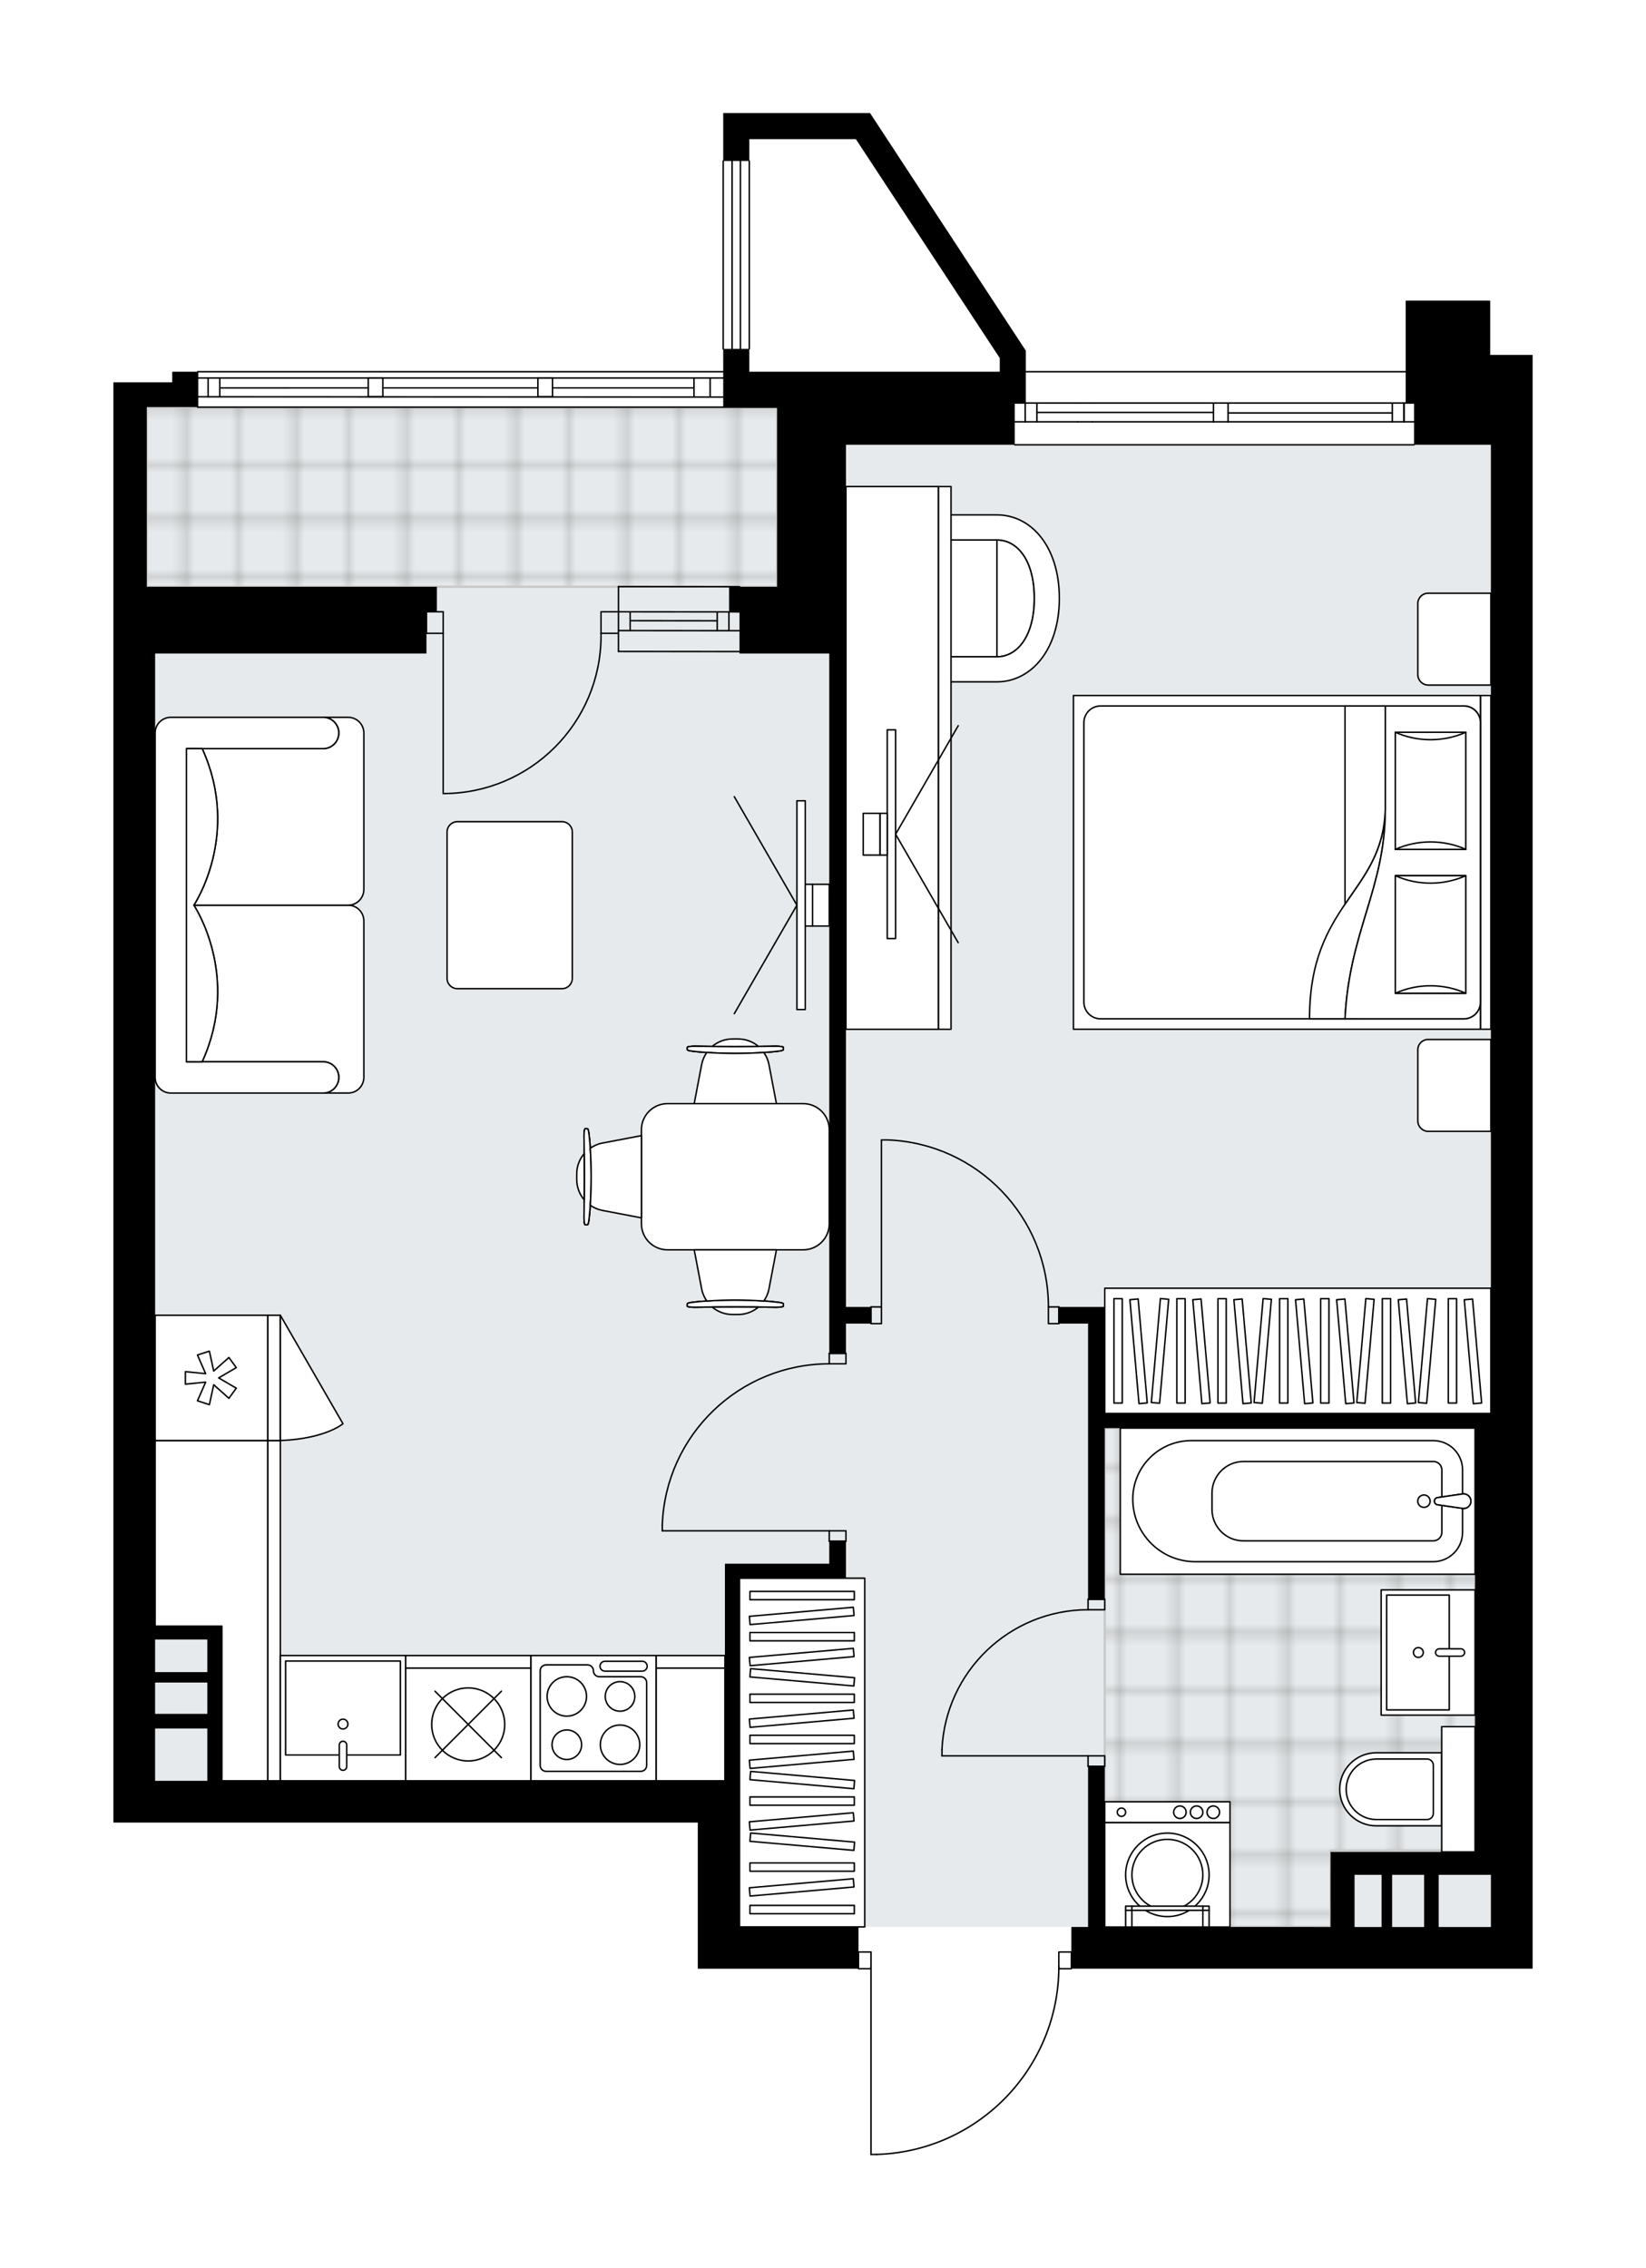 <svg xmlns="http://www.w3.org/2000/svg" xmlns:xlink="http://www.w3.org/1999/xlink" height="2000px" id="Layer_1" style="enable-background:new 0 0 1451.65 2000;" version="1.1" viewBox="0 0 1451.65 2000" width="1451.65px" x="0px" y="0px" xml:space="preserve">
<style type="text/css">
	.st0{fill:none;}
	.st1{opacity:0.25;fill:none;stroke:#010101;stroke-width:0.4;stroke-miterlimit:10;}
	.st2{fill:#FFFFFF;}
	.st3{fill:#E7EAEC;}
	.st4{fill:url(#SVGID_1_);stroke:#C8C8C8;stroke-width:2;stroke-linecap:round;stroke-linejoin:round;stroke-miterlimit:10;}
	
		.st5{fill:url(#SVGID_00000037678742094706458960000017944805722431898532_);stroke:#C8C8C8;stroke-width:2;stroke-linecap:round;stroke-linejoin:round;stroke-miterlimit:10;}
	.st6{fill:none;stroke:#000000;stroke-width:1.3;stroke-linecap:round;stroke-linejoin:round;stroke-miterlimit:10;}
	.st7{fill:#FFFFFF;stroke:#000000;stroke-width:1.3;stroke-linecap:round;stroke-linejoin:round;stroke-miterlimit:10;}
	.st8{font-family: 'Arial-BoldMT','Arial'; font-weight:bold;}
	.st9{font-size:96.474px;}
	.st10{font-size:81.632px;}
	.st11{font-family: 'ArialMT','Arial';}
	.st12{font-size:40px;}
</style>
<pattern height="14.57" id="New_Pattern_Swatch_2" patternUnits="userSpaceOnUse" style="overflow:visible;" viewBox="7.49 -22.06 14.57 14.57" width="14.57" x="1054.05" y="-2016.08">
	<g>
		<rect class="st0" height="14.57" width="14.57" x="7.49" y="-22.06" />
		<g>
			<rect class="st1" height="7.29" width="7.29" x="14.77" y="-7.49" />
		</g>
		<g>
			<rect class="st1" height="7.29" width="7.29" x="0.2" y="-7.49" />
		</g>
		<g>
			<rect class="st1" height="7.29" width="7.29" x="22.06" y="-14.77" />
		</g>
		<g>
			<rect class="st1" height="7.29" width="7.29" x="7.49" y="-14.77" />
			<rect class="st1" height="7.29" width="7.29" x="14.77" y="-22.06" />
		</g>
		<g>
			<rect class="st1" height="7.29" width="7.29" x="0.2" y="-22.06" />
		</g>
		<g>
			<rect class="st1" height="7.29" width="7.29" x="22.06" y="-29.35" />
		</g>
		<g>
			<rect class="st1" height="7.29" width="7.29" x="7.49" y="-29.35" />
		</g>
	</g>
</pattern>
<path class="st2" d="M1351.65,312.92v42.45v36.82v1306.96  v36.73H945.52c0,0.36-0.29,0.65-0.65,0.65h-10.42c-0.63,42.59-17.25,82.77-46.98,113.39c-30.31,31.22-70.96,49.13-114.46,50.41  c-0.01,0-0.01,0-0.02,0c0,0,0,0,0,0h-4.82c-0.36,0-0.65-0.29-0.65-0.65v-163.15h-10.39c-0.36,0-0.65-0.29-0.65-0.65H652.2h-36.81  v-128.85H100v-36.82V576.25v-36.81v-22.09V358.94V337.1h29.45h22.43v-9.34h21.81c0-0.36,0.29-0.65,0.65-0.65l463.48,0c0,0,0,0,0,0  l0-18.86c0,0,0,0,0,0c-0.36,0-0.65-0.29-0.65-0.65V141.94c0-0.36,0.29-0.65,0.65-0.65l0-41.59h20.52v-0.03h94.35h14.55h0.07  l2.99,4.55l134.43,205.02v17.88h335.01v-14.2v-47.86h74.54v47.86H1351.65z" id="background" />
<g id="floor">
	<polygon class="st3" points="1314.84,1699.06 1314.84,392.19 853.75,392.19 684.41,392.19 684.41,359.06 129.45,359.06    129.45,517.36 136.81,517.36 136.81,1570.21 652.2,1570.21 652.2,1699.06  " />
	
		<pattern id="SVGID_1_" patternTransform="matrix(0 6.549 -6.476 0 -33779.289 53872.516)" xlink:href="#New_Pattern_Swatch_2">
	</pattern>
	<polygon class="st4" points="129.45,359.06 129.45,517.36 685.34,517.36 685.34,359.06  " />
	
		<pattern id="SVGID_00000163795083812714403320000013799138602317876917_" patternTransform="matrix(0 6.549 -6.476 0 -33779.289 53872.516)" xlink:href="#New_Pattern_Swatch_2">
	</pattern>
	
		<polygon points="   1173.45,1631.76 1300.91,1631.76 1300.91,1259.23 974.32,1259.23 974.32,1487.55 974.32,1640.25 974.32,1699.06 1173.45,1699.06     " style="fill:url(#SVGID_00000163795083812714403320000013799138602317876917_);stroke:#C8C8C8;stroke-width:2;stroke-linecap:round;stroke-linejoin:round;stroke-miterlimit:10;" />
	<g id="LINE_00000170961414355322031180000015882345671121719223_">
		<line class="st6" x1="545.44" x2="652.18" y1="556" y2="556.1" />
	</g>
	<g id="LINE_00000089532140604685765510000005017829211936299161_">
		<line class="st6" x1="545.44" x2="652.18" y1="539.44" y2="539.54" />
	</g>
	<g id="LINE_00000111151463763723054670000013487426266388226201_">
		<line class="st6" x1="555.75" x2="632.53" y1="547.27" y2="547.36" />
	</g>
	<g id="LINE_00000132775485105490868700000014395114059248945807_">
		<line class="st6" x1="642.84" x2="642.84" y1="556.1" y2="539.54" />
	</g>
	<g id="LINE_00000087405832355947588800000009825646411161312167_">
		<line class="st6" x1="555.75" x2="555.75" y1="556" y2="539.44" />
	</g>
	<g id="LINE_00000085221321273376556680000011174297056456105915_">
		<line class="st6" x1="545.44" x2="652.18" y1="574.41" y2="574.51" />
	</g>
	<g id="LINE_00000003065787236707617020000001686606016488372877_">
		<line class="st6" x1="652.2" x2="545.46" y1="517.33" y2="517.24" />
	</g>
	<g id="LINE_00000024684598990148860290000000562985042029808774_">
		<line class="st6" x1="632.53" x2="632.53" y1="556.11" y2="539.55" />
	</g>
	<g id="LINE_00000114780221180032031040000004422064563608576682_">
		<line class="st6" x1="545.44" x2="545.46" y1="574.41" y2="517.24" />
	</g>
	<g id="LINE_00000088100301898030268780000005440123181418636685_">
		<line class="st6" x1="1247.08" x2="894.96" y1="392.19" y2="392.19" />
	</g>
	<g id="LINE_00000173875767469427197500000007320923084062089618_">
		<line class="st6" x1="1238.2" x2="1238.2" y1="371.94" y2="355.37" />
	</g>
	<g id="LINE_00000168102335169364245560000006571824449468573061_">
		<line class="st6" x1="904.16" x2="904.16" y1="371.94" y2="355.37" />
	</g>
	<g id="LINE_00000063613386980734569560000013279227478616334227_">
		<line class="st6" x1="1083.08" x2="1227.9" y1="364.12" y2="364.12" />
	</g>
	<g id="LINE_00000004515680678506178900000005597381630781216927_">
		<line class="st6" x1="914.47" x2="914.47" y1="355.37" y2="371.94" />
	</g>
	<g id="LINE_00000088096834293988161560000008912987552228313473_">
		<line class="st6" x1="1238.2" x2="1238.2" y1="371.94" y2="355.37" />
	</g>
	<g id="LINE_00000122697630540921421390000009648583256566436485_">
		<line class="st6" x1="1227.9" x2="1227.9" y1="355.37" y2="371.94" />
	</g>
	<g id="LINE_00000181056017686284118970000005525234649904429983_">
		<line class="st6" x1="1070.19" x2="1070.19" y1="371.94" y2="355.37" />
	</g>
	<g id="LINE_00000161615352182308800760000010050825846501746877_">
		<line class="st6" x1="1070.19" x2="1083.08" y1="355.37" y2="355.37" />
	</g>
	<g id="LINE_00000104671239331236154250000006956429556545105314_">
		<line class="st6" x1="1083.08" x2="1083.08" y1="355.37" y2="371.94" />
	</g>
	<g id="LINE_00000047743152101517615440000006501826185614941602_">
		<line class="st6" x1="1083.08" x2="1070.19" y1="371.94" y2="371.94" />
	</g>
	<g id="LINE_00000160155245675812912130000009676697348603323052_">
		<line class="st6" x1="894.96" x2="1247.08" y1="327.76" y2="327.76" />
	</g>
	<g id="LINE_00000052084189613520851350000015916235934188207281_">
		<line class="st6" x1="950.39" x2="963.27" y1="355.37" y2="355.37" />
	</g>
	<g id="LINE_00000065765289657642517310000008067299778661760679_">
		<line class="st6" x1="963.27" x2="950.39" y1="371.94" y2="371.94" />
	</g>
	<g id="LINE_00000001624742532508833380000003309167240869512578_">
		<line class="st6" x1="914.47" x2="1070.19" y1="363.66" y2="363.66" />
	</g>
	<g id="LWPOLYLINE_00000151504398482461129510000004090022530827974300_">
		<line class="st6" x1="950.39" x2="894.96" y1="371.94" y2="371.94" />
	</g>
	<g id="LWPOLYLINE_00000176742831654320240480000007227403467843307454_">
		<line class="st6" x1="963.27" x2="1070.19" y1="371.94" y2="371.94" />
	</g>
	<g id="LWPOLYLINE_00000119093791242473546810000006488879725702278537_">
		<line class="st6" x1="1083.08" x2="1247.08" y1="371.94" y2="371.94" />
	</g>
	<g id="LWPOLYLINE_00000168807686987640065700000016804549547895305379_">
		<line class="st6" x1="950.39" x2="894.96" y1="355.37" y2="355.37" />
	</g>
	<g id="LWPOLYLINE_00000083066905399032132840000003614872664951514012_">
		<line class="st6" x1="963.27" x2="1070.19" y1="355.37" y2="355.37" />
	</g>
	<g id="LWPOLYLINE_00000081616602782559481390000013819292763273735335_">
		<line class="st6" x1="1083.08" x2="1247.08" y1="355.37" y2="355.37" />
	</g>
	<g id="LINE_00000173136972126697030190000003444088174340430987_">
		<line class="st6" x1="174.34" x2="637.82" y1="327.76" y2="327.76" />
	</g>
	<g id="LINE_00000182486256039910091690000012518271939121806722_">
		<line class="st6" x1="685.34" x2="174.34" y1="359.06" y2="359.06" />
	</g>
	<g id="LINE_00000181767770844704313020000004777172745791755700_">
		<line class="st6" x1="183.54" x2="183.54" y1="349.86" y2="333.29" />
	</g>
	<g id="LINE_00000150789000287110633470000008805623444111114900_">
		<line class="st6" x1="337.65" x2="474.4" y1="342.03" y2="342.03" />
	</g>
	<g id="LINE_00000004514676120761755870000003344103083609763488_">
		<line class="st6" x1="193.85" x2="324.77" y1="342.04" y2="342.03" />
	</g>
	<g id="LINE_00000072267692607210179710000007558057889335253659_">
		<line class="st6" x1="193.85" x2="193.85" y1="333.29" y2="349.86" />
	</g>
	<g id="LINE_00000015332900327889681850000009712487419479194008_">
		<line class="st6" x1="324.77" x2="324.77" y1="349.85" y2="333.29" />
	</g>
	<g id="LINE_00000065794345124155722480000010942188530647083657_">
		<line class="st6" x1="324.77" x2="337.65" y1="333.29" y2="333.29" />
	</g>
	<g id="LINE_00000093875891545356550100000003882329983402430899_">
		<line class="st6" x1="337.65" x2="337.65" y1="333.29" y2="349.85" />
	</g>
	<g id="LINE_00000178891757018536881820000017291935630749109398_">
		<line class="st6" x1="337.65" x2="324.77" y1="349.85" y2="349.85" />
	</g>
	<g id="LWPOLYLINE_00000138544009437861175220000010210210218465564569_">
		<line class="st6" x1="174.34" x2="638.55" y1="349.85" y2="350.12" />
	</g>
	<g id="LWPOLYLINE_00000039099856262931538210000009838202996936968836_">
		<line class="st6" x1="174.89" x2="639.8" y1="333.29" y2="333.29" />
	</g>
	<g id="LINE_00000070816628854018208680000009274190180891117716_">
		<line class="st6" x1="474.4" x2="474.4" y1="349.86" y2="333.29" />
	</g>
	<g id="LINE_00000077325806104924129340000017791438214442651563_">
		<line class="st6" x1="474.4" x2="487.28" y1="333.29" y2="333.29" />
	</g>
	<g id="LINE_00000062178729652490454950000007769745661337408703_">
		<line class="st6" x1="487.28" x2="487.28" y1="333.29" y2="349.86" />
	</g>
	<g id="LINE_00000084511856452774979670000010438120554379890111_">
		<line class="st6" x1="487.28" x2="474.4" y1="349.86" y2="349.86" />
	</g>
	<g id="LINE_00000008836006784297776020000015646353631127831693_">
		<line class="st6" x1="487.28" x2="612.05" y1="342.03" y2="342.03" />
	</g>
	<g id="LINE_00000008131998421341098530000007967357216816797590_">
		<line class="st6" x1="612.05" x2="612.05" y1="333.29" y2="349.86" />
	</g>
	<g id="LINE_00000029763946072686410320000007359190349893830311_">
		<line class="st6" x1="626.29" x2="626.29" y1="333.29" y2="349.86" />
	</g>
	<line class="st6" x1="637.82" x2="637.82" y1="307.6" y2="141.94" />
	<line class="st6" x1="645.64" x2="645.64" y1="307.6" y2="141.94" />
	<line class="st6" x1="653" x2="653" y1="307.6" y2="141.94" />
	<line class="st6" x1="660.82" x2="660.82" y1="307.6" y2="141.94" />
	<g id="LWPOLYLINE_00000076573909440260176630000007163497291201289113_">
		<rect class="st6" height="14.73" width="11.04" x="933.82" y="1721.15" />
	</g>
	<g id="LWPOLYLINE_00000092439742868156333400000015669256714960197287_">
		<rect class="st6" height="14.73" width="11.04" x="757.12" y="1721.15" />
	</g>
	<g id="LWPOLYLINE_00000000194849609276229340000016832668144376749968_">
		<path class="st6" d="M772.99,1899.67c89.58-2.65,160.83-76.04,160.83-165.66" />
	</g>
	<g id="LINE_00000015339372478521781910000014907220365178442885_">
		<line class="st6" x1="768.16" x2="768.16" y1="1734.02" y2="1899.67" />
	</g>
	<g id="LINE_00000162316282836021814500000012079806653150459557_">
		<line class="st6" x1="768.16" x2="772.99" y1="1899.67" y2="1899.67" />
	</g>
	<g id="LWPOLYLINE_00000105384966401839519660000016611948716503159686_">
		<rect class="st6" height="9.2" width="14.73" x="959.59" y="1548.21" />
	</g>
	<g id="LWPOLYLINE_00000169527896697799093670000006159093795554091411_">
		<rect class="st6" height="9.2" width="14.73" x="959.59" y="1410.16" />
	</g>
	<g id="LINE_00000183240092065940374840000014580355516648522113_">
		<line class="st6" x1="959.59" x2="974.32" y1="1557.41" y2="1557.41" />
	</g>
	<g id="LINE_00000108309399624196146710000017243965573911112857_">
		<line class="st6" x1="959.59" x2="974.32" y1="1410.16" y2="1410.16" />
	</g>
	<g id="LINE_00000063622451442900335720000003971066210693117119_">
		<line class="st6" x1="959.59" x2="830.74" y1="1548.21" y2="1548.21" />
	</g>
	<g id="ARC_00000147909890558723355610000018072888641805891984_">
		<path class="st6" d="M830.74,1542.69c3.07-68.95,59.83-123.28,128.85-123.32" />
	</g>
	<g id="LINE_00000064354748021346055470000010939182688463197586_">
		<line class="st6" x1="830.74" x2="830.74" y1="1548.21" y2="1542.69" />
	</g>
	<g id="LWPOLYLINE_00000060724966919488435940000012876580383721599369_">
		<rect class="st6" height="9.2" width="14.73" x="731.35" y="1349.79" />
	</g>
	<g id="LWPOLYLINE_00000080169214106636523860000001278724884487950773_">
		<rect class="st6" height="9.2" width="14.73" x="731.35" y="1193.33" />
	</g>
	<g id="LINE_00000145022817672876654970000007570788529015207864_">
		<line class="st6" x1="731.35" x2="746.07" y1="1358.99" y2="1358.99" />
	</g>
	<g id="LINE_00000056392395697672705220000007947958067206227863_">
		<line class="st6" x1="731.35" x2="746.07" y1="1193.33" y2="1193.33" />
	</g>
	<g id="LINE_00000005951836835571342670000005492662676668476545_">
		<line class="st6" x1="731.35" x2="584.1" y1="1349.79" y2="1349.79" />
	</g>
	<g id="LINE_00000119834735389751375360000014043477262094146473_">
		<line class="st6" x1="584.1" x2="584.1" y1="1344.26" y2="1349.79" />
	</g>
	<g id="ARC_00000119827954527108908600000002696476521679144114_">
		<path class="st6" d="M584.1,1344.26c3.06-79.12,68.07-141.69,147.25-141.73" />
	</g>
	<g id="LWPOLYLINE_00000057124927122676596760000013990713426391228295_">
		<rect class="st6" height="14.73" width="9.2" x="768.16" y="1152.38" />
	</g>
	<g id="LWPOLYLINE_00000013873663517971963860000010250504129704240289_">
		<rect class="st6" height="14.73" width="9.2" x="924.62" y="1152.38" />
	</g>
	<g id="LINE_00000008144958566110838290000012666493822303820712_">
		<line class="st6" x1="768.16" x2="768.16" y1="1152.38" y2="1167.1" />
	</g>
	<g id="LINE_00000042733380554344256180000003229554848245029779_">
		<line class="st6" x1="933.82" x2="933.82" y1="1152.38" y2="1167.1" />
	</g>
	<g id="LINE_00000074427178860730486030000005895901061724342925_">
		<line class="st6" x1="777.36" x2="777.36" y1="1152.38" y2="1005.12" />
	</g>
	<g id="LINE_00000065757757963733721210000003221197506023521193_">
		<line class="st6" x1="782.89" x2="777.36" y1="1005.12" y2="1005.12" />
	</g>
	<g id="ARC_00000027604492959188593770000006230740482731131800_">
		<path class="st6" d="M782.89,1005.12c79.12,3.06,141.69,68.07,141.73,147.25" />
	</g>
	<g id="ARC_00000070115260951340655510000013485749320943996604_">
		<path class="st6" d="M390.86,699.72c76.89-0.01,139.21-62.34,139.2-139.23c0-0.69-0.01-1.38-0.02-2.07" />
	</g>
	<g id="LINE_00000155108371676588850100000013281763063432410503_">
		<line class="st6" x1="390.86" x2="390.86" y1="558.42" y2="699.72" />
	</g>
	<g id="LINE_00000180369071566398470780000012947580122504787619_">
		<line class="st6" x1="544.81" x2="530.05" y1="558.42" y2="558.42" />
	</g>
	<g id="LINE_00000150098463755565270640000013236633335154612139_">
		<line class="st6" x1="530.05" x2="530.05" y1="558.42" y2="539.44" />
	</g>
	<g id="LINE_00000145758177596955701490000016805498051156749726_">
		<line class="st6" x1="530.05" x2="544.81" y1="539.44" y2="539.44" />
	</g>
	<g id="LINE_00000168085224725949010260000006125746089670826124_">
		<line class="st6" x1="376.1" x2="390.86" y1="539.44" y2="539.44" />
	</g>
	<g id="LINE_00000080900432600463077760000010264729617620944256_">
		<line class="st6" x1="390.86" x2="390.86" y1="539.44" y2="558.42" />
	</g>
	<g id="LINE_00000008866634927851913550000011664745449756350392_">
		<line class="st6" x1="390.86" x2="376.1" y1="558.42" y2="558.42" />
	</g>
	<g id="LINE_00000007411102868349664620000001362511643796469154_">
		<line class="st6" x1="376.1" x2="376.1" y1="539.44" y2="558.42" />
	</g>
	<path d="M652.2,1699.06v-92.03v-36.81v-0.01v-178.55h93.87v-12.88v-19.79h-14.73v19.79H652.2h-12.88v191.43h-443.6v-137.47h-12.88   v0l0,0h-46.02V576.25H376.1v-36.81h9.2v-22.09H129.45V358.94h45.44v-11.04v-20.13h-23v9.34h-22.43H100v21.84v158.42v22.09v36.81   v993.95v36.82h515.39v128.85h36.81h104.92v-36.81H652.2z M182.83,1445.62v28.77l0,0h-46.02v-28.77H182.83z M136.81,1483.59   L136.81,1483.59l46.02,0v27.61l0,0h-46.02V1483.59z M136.81,1570.21v-46.13h46.02v46.13H136.81z" />
	<polygon points="770.28,104.22 767.3,99.67 767.23,99.67 752.69,99.67 658.34,99.67 658.34,99.7 637.82,99.7 637.82,141.94    660.82,141.94 660.82,122.73 754.83,122.73 881.71,315.72 881.71,327.76 660.82,327.76 660.82,307.6 637.82,307.6 637.82,359.07    654.22,359.07 660.82,359.07 685.34,359.07 685.34,392.19 685.34,517.35 643,517.35 643,539.49 652.18,539.49 652.18,576.25    685.34,576.25 731.35,576.25 731.35,1193.33 746.07,1193.33 746.07,1167.1 768.16,1167.1 768.16,1152.38 746.07,1152.38    746.07,576.25 746.07,392.19 894.96,392.19 894.96,355.37 904.71,355.37 904.71,309.24  " />
	<path d="M1314.26,312.92v-47.86h-74.54v47.86v14.85v27.6h7.35v36.82h67.76v854.15H974.32v-93.97h-14.73h-25.77v14.73h25.77v243.06   h14.73v-150.93h326.59v373.69h-127.45v20.21h0v45.93l0.35,0.05l-199.49-0.04v-141.65h-14.73v141.65l-14.73,0v36.81h406.79v-36.73   l0,0V392.19v-36.82v-42.45H1314.26z M1194.62,1699.11v-45.98l-0.01,0h23.85v45.93l0.19,0.06L1194.62,1699.11z M1255.94,1699.12   l-28.19-0.01v-45.99h28.19V1699.12z M1314.84,1699.14l-46.32-0.01l0.31-0.07v-45.93h46.02V1699.14z M1314.84,1632.92h-0.23   l0.23-0.05V1632.92z" />
</g>
<g id="mebel">
	<g>
		<g>
			<g>
				<path class="st7" d="M787.1,489.86v75.51c0,7.6,6.16,13.76,13.76,13.76h78.37V476.1h-78.37      C793.26,476.1,787.1,482.26,787.1,489.86z" />
				<path class="st7" d="M879.23,579.13c17.88,0,32.99-17.99,32.99-51.54s-14.92-51.5-32.99-51.5V579.13z" />
				<path class="st7" d="M879.23,454.01c30.14,0,55.03,27.84,55.03,73.58s-25.21,73.63-55.03,73.63H800.9v-22.09h78.32      c17.88,0,32.99-17.99,32.99-51.54s-14.92-51.5-32.99-51.5H800.9v-22.09H879.23z" />
			</g>
		</g>
		<g>
			
				<rect class="st7" height="81.63" transform="matrix(-2.557716e-10 1 -1 -2.557716e-10 1455.175 -118.6)" width="478.57" x="547.6" y="627.47" />
			
				<rect class="st7" height="11.04" transform="matrix(-1.665958e-10 1 -1 -1.665958e-10 1501.51 -164.935)" width="478.57" x="593.94" y="662.77" />
		</g>
		<g>
			<g>
				<g id="LINE_00000041292119501658952260000012601886337894677940_">
					<line class="st7" x1="789.85" x2="845.07" y1="735.57" y2="639.92" />
				</g>
				<g id="LINE_00000139997649344580165000000009947269891452573621_">
					<line class="st7" x1="789.85" x2="845.07" y1="735.57" y2="831.21" />
				</g>
			</g>
			
				<rect class="st7" height="184.07" transform="matrix(-1 -1.736803e-10 1.736803e-10 -1 1572.329 1471.134)" width="7.36" x="782.48" y="643.53" />
			<rect class="st7" height="36.81" width="6.44" x="776.04" y="717.16" />
			
				<rect class="st7" height="36.81" transform="matrix(-1 -1.805979e-10 1.805979e-10 -1 1537.356 1471.134)" width="14.73" x="761.32" y="717.16" />
		</g>
	</g>
	<g>
		
			<rect class="st7" height="99.4" transform="matrix(-1 -1.224647e-16 1.224647e-16 -1 1217.897 3041.017)" width="60.73" x="578.58" y="1470.81" />
		
			<rect class="st7" height="11.04" transform="matrix(-1 -1.224647e-16 1.224647e-16 -1 1217.897 2930.577)" width="60.73" x="578.58" y="1459.77" />
	</g>
	<g>
		<polygon class="st7" points="236.21,1570.21 236.21,1270.18 136.81,1270.18 136.81,1433.88 195.71,1433.88 195.71,1570.21   " />
		
			<rect class="st7" height="11.04" transform="matrix(1.652395e-11 -1 1 1.652395e-11 -1178.461 1661.924)" width="300.03" x="91.72" y="1414.67" />
	</g>
	<g>
		<rect class="st7" height="307.48" width="110.44" x="652.2" y="1391.58" />
		<g>
			<rect class="st7" height="7.31" width="92.03" x="661.4" y="1403.23" />
			<rect class="st7" height="7.31" width="92.03" x="661.4" y="1439.47" />
			<rect class="st7" height="7.31" width="92.03" x="661.4" y="1493.83" />
			<rect class="st7" height="7.31" width="92.03" x="661.4" y="1530.08" />
			<rect class="st7" height="7.31" width="92.03" x="661.4" y="1584.44" />
			
				<rect class="st7" height="7.31" transform="matrix(0.996 0.087 -0.087 0.996 131.628 -56.026)" width="92.03" x="661.4" y="1475.71" />
			
				<rect class="st7" height="7.31" transform="matrix(0.996 0.087 -0.087 0.996 139.524 -55.681)" width="92.03" x="661.4" y="1566.32" />
			
				<rect class="st7" height="7.31" transform="matrix(0.996 -0.087 0.087 0.996 -121.506 67.078)" width="92.03" x="661.4" y="1421.35" />
			
				<rect class="st7" height="7.31" transform="matrix(0.996 -0.087 0.087 0.996 -124.665 67.216)" width="92.03" x="661.4" y="1457.59" />
			
				<rect class="st7" height="7.31" transform="matrix(0.996 -0.087 0.087 0.996 -129.402 67.423)" width="92.03" x="661.4" y="1511.95" />
			
				<rect class="st7" height="7.31" transform="matrix(0.996 -0.087 0.087 0.996 -132.561 67.561)" width="92.03" x="661.4" y="1548.2" />
			
				<rect class="st7" height="7.31" transform="matrix(0.996 0.087 -0.087 0.996 144.262 -55.475)" width="92.03" x="661.4" y="1620.68" />
			
				<rect class="st7" height="7.31" transform="matrix(0.996 -0.087 0.087 0.996 -137.299 67.768)" width="92.03" x="661.4" y="1602.56" />
			<rect class="st7" height="7.31" width="92.03" x="661.4" y="1642.63" />
			<rect class="st7" height="7.31" width="92.03" x="661.4" y="1680.09" />
			
				<rect class="st7" height="7.31" transform="matrix(0.996 -0.087 0.087 0.996 -142.37 67.989)" width="92.03" x="661.4" y="1660.75" />
		</g>
	</g>
	<g>
		<path class="st7" d="M1250.42,532.11v62.76c0,5.08,4.12,9.2,9.2,9.2h55.22v-80.99h-55.39    C1254.46,523.08,1250.42,527.13,1250.42,532.11z" />
		<path class="st7" d="M1250.42,925.6v62.76c0,5.08,4.12,9.2,9.2,9.2h55.22v-80.99h-55.39    C1254.46,916.57,1250.42,920.61,1250.42,925.6z" />
		<g>
			
				<rect class="st7" height="9.2" transform="matrix(-4.504593e-11 1 -1 -4.504593e-11 2070.642 -549.834)" width="294.26" x="1163.11" y="755.8" />
			
				<rect class="st7" height="358.93" transform="matrix(-4.504593e-11 1 -1 -4.504593e-11 1886.575 -365.767)" width="294.26" x="979.04" y="580.94" />
			<path class="st7" d="M1305.64,637.21v246.4c0,8.13-6.59,14.73-14.73,14.73H970.64c-8.13,0-14.73-6.59-14.73-14.73v-246.4     c0-8.13,6.59-14.73,14.73-14.73h320.28C1299.04,622.48,1305.64,629.07,1305.64,637.21z" />
			<path class="st7" d="M1186.21,898.33c3.77-76.96,35.48-115.1,35.51-184.4c-2.51,74.15-66.94,82.07-66.8,184.4L1186.21,898.33z" />
			<g>
				<path class="st7" d="M1186.21,898.33c3.77-76.96,35.48-115.1,35.51-184.4l0-91.45h69.19c8.13,0,14.73,6.59,14.73,14.73v246.4      c0,8.13-6.59,14.73-14.73,14.73L1186.21,898.33L1186.21,898.33z" />
			</g>
			
				<rect class="st7" height="62.15" transform="matrix(-4.587993e-11 1 -1 -4.587993e-11 1958.948 -564.342)" width="103.26" x="1210.01" y="666.23" />
			<path class="st7" d="M1230.57,748.93c19.52-8.74,42.63-8.74,62.15,0H1230.57z" />
			<path class="st7" d="M1292.72,645.67c-19.52,8.74-42.63,8.74-62.15,0L1292.72,645.67z" />
			
				<rect class="st7" height="62.15" transform="matrix(-4.514185e-11 1 -1 -4.514185e-11 2085.601 -437.69)" width="103.66" x="1209.82" y="792.88" />
			<path class="st7" d="M1230.57,875.79c19.52-8.78,42.63-8.78,62.15,0H1230.57z" />
			<path class="st7" d="M1292.72,772.13c-19.52,8.78-42.63,8.78-62.15,0H1292.72z" />
			<g>
				<path class="st7" d="M1221.72,713.93v-91.45h-35.51v174.73C1202.97,772.45,1220.44,751.84,1221.72,713.93z" />
			</g>
		</g>
	</g>
	<g>
		
			<rect class="st7" height="340.52" transform="matrix(1.440502e-10 -1 1 1.440502e-10 -46.542 2335.7)" width="110.44" x="1089.36" y="1020.86" />
		<g>
			
				<rect class="st7" height="7.31" transform="matrix(1.347740e-10 -1 1 1.347740e-10 -149.565 2232.678)" width="92.03" x="995.54" y="1187.46" />
			
				<rect class="st7" height="7.31" transform="matrix(1.346754e-10 -1 1 1.346754e-10 -113.325 2268.918)" width="92.03" x="1031.78" y="1187.46" />
			
				<rect class="st7" height="7.31" transform="matrix(1.354659e-10 -1 1 1.354659e-10 -58.964 2323.278)" width="92.03" x="1086.14" y="1187.46" />
			
				<rect class="st7" height="7.31" transform="matrix(1.347740e-10 -1 1 1.347740e-10 -22.724 2359.519)" width="92.03" x="1122.38" y="1187.46" />
			
				<rect class="st7" height="7.31" transform="matrix(1.347643e-10 -1 1 1.347643e-10 31.636 2413.879)" width="92.03" x="1176.74" y="1187.46" />
			
				<rect class="st7" height="7.31" transform="matrix(0.087 -0.996 0.996 0.087 -252.351 2106.85)" width="92.03" x="977.42" y="1187.46" />
			
				<rect class="st7" height="7.31" transform="matrix(0.087 -0.996 0.996 0.087 -169.647 2197.106)" width="92.03" x="1068.02" y="1187.46" />
			
				<rect class="st7" height="7.31" transform="matrix(0.087 -0.996 0.996 0.087 -86.942 2287.362)" width="92.03" x="1158.62" y="1187.46" />
			
				<rect class="st7" height="7.31" transform="matrix(-0.087 -0.996 0.996 -0.087 -34.555 2350.579)" width="92.03" x="1013.66" y="1187.46" />
			
				<rect class="st7" height="7.31" transform="matrix(-0.087 -0.996 0.996 -0.087 4.843 2386.681)" width="92.03" x="1049.9" y="1187.46" />
			
				<rect class="st7" height="7.31" transform="matrix(-0.087 -0.996 0.996 -0.087 63.942 2440.834)" width="92.03" x="1104.26" y="1187.46" />
			
				<rect class="st7" height="7.31" transform="matrix(-0.087 -0.996 0.996 -0.087 103.34 2476.937)" width="92.03" x="1140.5" y="1187.46" />
			
				<rect class="st7" height="7.31" transform="matrix(0.087 -0.996 0.996 0.087 -37.32 2341.515)" width="92.03" x="1212.98" y="1187.46" />
			
				<rect class="st7" height="7.31" transform="matrix(-0.087 -0.996 0.996 -0.087 162.439 2531.09)" width="92.03" x="1194.86" y="1187.46" />
			
				<rect class="st7" height="7.31" transform="matrix(1.347740e-10 -1 1 1.347740e-10 -205.031 2177.211)" width="92.03" x="940.07" y="1187.46" />
			
				<rect class="st7" height="7.31" transform="matrix(-0.087 -0.996 0.996 -0.087 -94.856 2295.323)" width="92.03" x="958.19" y="1187.46" />
			
				<rect class="st7" height="7.31" transform="matrix(1.339640e-10 -1 1 1.339640e-10 89.829 2472.072)" width="92.03" x="1234.93" y="1187.46" />
			
				<rect class="st7" height="7.31" transform="matrix(-0.087 -0.996 0.996 -0.087 225.703 2589.062)" width="92.03" x="1253.05" y="1187.46" />
		</g>
	</g>
	<g>
		<path class="st7" d="M284.99,936.19L284.99,936.19c7.62,0,13.8,6.18,13.8,13.8l0,0c0,7.62-6.18,13.8-13.8,13.8h0h22.04    c7.65,0,13.86-6.2,13.86-13.86V812.01c0-7.63-6.24-13.87-13.87-13.87l-136.06,0c0,0,41.88,62.25,7.34,138.05H284.99z" />
		<path class="st7" d="M284.99,660.09L284.99,660.09c7.62,0,13.8-6.18,13.8-13.8v0c0-7.62-6.18-13.8-13.8-13.8h0h22.04    c7.65,0,13.86,6.2,13.86,13.86v137.93c0,7.63-6.24,13.87-13.87,13.87l-136.06,0c0,0,41.88-62.25,7.34-138.05H284.99z" />
		<path class="st7" d="M150.62,963.8h134.37c7.62,0,13.8-6.18,13.8-13.8l0,0c0-7.62-6.18-13.8-13.8-13.8H164.42v-276.1h120.56    c7.62,0,13.8-6.18,13.8-13.8l0,0c0-7.62-6.18-13.8-13.8-13.8H150.62c-7.62,0-13.8,6.18-13.8,13.8v303.71    C136.81,957.59,143.03,963.8,150.62,963.8z" />
		<path class="st7" d="M178.29,660.09c34.54,75.79-7.34,138.05-7.34,138.05v0.01c0,0,41.88,62.25,7.34,138.05h-13.86v-276.1    L178.29,660.09z" />
	</g>
	<g>
		<path class="st7" d="M708.34,973.13H588.7c-12.71,0-23.01,10.3-23.01,23.01v82.88c0,12.71,10.3,23.01,23.01,23.01h119.64    c12.71,0,23.01-10.3,23.01-23.01v-82.88C731.35,983.43,721.05,973.13,708.34,973.13z" />
		<g>
			<g id="LINE_00000121237662218751584690000001222620258320562055_">
				<path class="st7" d="M686.76,1148.39c-22.28-2.8-54.26-2.8-76.54,0c-2.57,0.32-4.06,0.81-4.06,1.32v0.13v1.82      c0,0.55,2.88,0.99,6.44,0.99c23.87-0.38,47.92-0.38,71.79,0c3.56,0,6.44-0.44,6.44-0.99v-1.82v-0.13      C690.83,1149.2,689.34,1148.71,686.76,1148.39z" />
			</g>
			<g id="LINE_00000082333328439924788850000015177339055318134938_">
				<path class="st7" d="M686.76,1148.39c-22.28-2.8-54.26-2.8-76.54,0c-2.57,0.32-4.06,0.81-4.06,1.32v0.13v1.82      c0,0.55,2.88,0.99,6.44,0.99c23.87-0.38,47.92-0.38,71.79,0c3.56,0,6.44-0.44,6.44-0.99v-1.82v-0.13      C690.83,1149.2,689.34,1148.71,686.76,1148.39z" />
			</g>
			<g id="LINE_00000034793735256548497970000016817433910790961831_">
				<path class="st7" d="M686.76,1148.39c-22.28-2.8-54.26-2.8-76.54,0c-2.57,0.32-4.06,0.81-4.06,1.32v0.13v1.82      c0,0.55,2.88,0.99,6.44,0.99c23.87-0.38,47.92-0.38,71.79,0c3.56,0,6.44-0.44,6.44-0.99v-1.82v-0.13      C690.83,1149.2,689.34,1148.71,686.76,1148.39z" />
			</g>
			<path class="st7" d="M668.84,1152.52c-4.85,4.09-11.08,6.54-17.81,6.54h-5.07c-6.73,0-12.96-2.44-17.81-6.54     C641.71,1152.4,655.27,1152.4,668.84,1152.52z" />
			<path class="st7" d="M684.75,1102.03l-6.6,34.6c-0.75,3.91-2.37,7.44-4.53,10.54c-15.97-1.13-34.28-1.13-50.25,0     c-2.16-3.1-3.79-6.63-4.53-10.54l-6.6-34.6H684.75z" />
		</g>
		<g>
			<g id="LINE_00000083799918685960052280000007136115331952161699_">
				<path class="st7" d="M519.33,1075.85c2.8-22.28,2.8-54.26,0-76.54c-0.32-2.57-0.81-4.06-1.32-4.06h-0.13h-1.82      c-0.55,0-0.99,2.88-0.99,6.44c0.38,23.87,0.38,47.92,0,71.79c0,3.56,0.44,6.44,0.99,6.44h1.82h0.13      C518.52,1079.92,519,1078.42,519.33,1075.85z" />
			</g>
			<g id="LINE_00000093159844493895043890000005922799630882899869_">
				<path class="st7" d="M519.33,1075.85c2.8-22.28,2.8-54.26,0-76.54c-0.32-2.57-0.81-4.06-1.32-4.06h-0.13h-1.82      c-0.55,0-0.99,2.88-0.99,6.44c0.38,23.87,0.38,47.92,0,71.79c0,3.56,0.44,6.44,0.99,6.44h1.82h0.13      C518.52,1079.92,519,1078.42,519.33,1075.85z" />
			</g>
			<g id="LINE_00000078003449786387528270000013145326241137821861_">
				<path class="st7" d="M519.33,1075.85c2.8-22.28,2.8-54.26,0-76.54c-0.32-2.57-0.81-4.06-1.32-4.06h-0.13h-1.82      c-0.55,0-0.99,2.88-0.99,6.44c0.38,23.87,0.38,47.92,0,71.79c0,3.56,0.44,6.44,0.99,6.44h1.82h0.13      C518.52,1079.92,519,1078.42,519.33,1075.85z" />
			</g>
			<path class="st7" d="M515.19,1057.92c-4.09-4.85-6.54-11.08-6.54-17.81v-5.07c0-6.73,2.44-12.96,6.54-17.81     C515.31,1030.8,515.31,1044.36,515.19,1057.92z" />
			<path class="st7" d="M565.69,1073.84l-34.6-6.6c-3.91-0.75-7.44-2.37-10.54-4.53c1.13-15.97,1.13-34.28,0-50.25     c3.1-2.16,6.63-3.79,10.54-4.53l34.6-6.6V1073.84z" />
		</g>
		<g>
			<g id="LINE_00000041295104304974636780000016502393419994881930_">
				<path class="st7" d="M610.22,926.77c22.28,2.8,54.26,2.8,76.54,0c2.57-0.32,4.06-0.81,4.06-1.32v-0.13v-1.82      c0-0.55-2.88-0.99-6.44-0.99c-23.87,0.38-47.92,0.38-71.79,0c-3.56,0-6.44,0.44-6.44,0.99v1.82v0.13      C606.16,925.96,607.65,926.45,610.22,926.77z" />
			</g>
			<g id="LINE_00000102514022827735999370000000003834810763357358_">
				<path class="st7" d="M610.22,926.77c22.28,2.8,54.26,2.8,76.54,0c2.57-0.32,4.06-0.81,4.06-1.32v-0.13v-1.82      c0-0.55-2.88-0.99-6.44-0.99c-23.87,0.38-47.92,0.38-71.79,0c-3.56,0-6.44,0.44-6.44,0.99v1.82v0.13      C606.16,925.96,607.65,926.45,610.22,926.77z" />
			</g>
			<g id="LINE_00000042732021845183987020000015736518014657294269_">
				<path class="st7" d="M610.22,926.77c22.28,2.8,54.26,2.8,76.54,0c2.57-0.32,4.06-0.81,4.06-1.32v-0.13v-1.82      c0-0.55-2.88-0.99-6.44-0.99c-23.87,0.38-47.92,0.38-71.79,0c-3.56,0-6.44,0.44-6.44,0.99v1.82v0.13      C606.16,925.96,607.65,926.45,610.22,926.77z" />
			</g>
			<path class="st7" d="M628.15,922.64c4.85-4.09,11.08-6.54,17.81-6.54h5.07c6.73,0,12.96,2.44,17.81,6.54     C655.27,922.76,641.71,922.76,628.15,922.64z" />
			<path class="st7" d="M612.23,973.13l6.6-34.6c0.75-3.91,2.37-7.44,4.53-10.54c15.97,1.13,34.28,1.13,50.25,0     c2.16,3.1,3.79,6.63,4.53,10.54l6.6,34.6H612.23z" />
		</g>
	</g>
	<g>
		<g>
			<g id="LINE_00000172440050369511244590000013679666051922037172_">
				<line class="st7" x1="702.82" x2="647.6" y1="798.14" y2="702.49" />
			</g>
			<g id="LINE_00000152240833095960510290000006433016817124122534_">
				<line class="st7" x1="702.82" x2="647.6" y1="798.14" y2="893.78" />
			</g>
		</g>
		<rect class="st7" height="184.07" width="7.36" x="702.82" y="706.1" />
		
			<rect class="st7" height="36.81" transform="matrix(-1 -1.224647e-16 1.224647e-16 -1 1426.804 1596.276)" width="6.44" x="710.18" y="779.73" />
		<rect class="st7" height="36.81" width="14.73" x="716.62" y="779.73" />
	</g>
	<g>
		<path class="st7" d="M1181.51,1577.7L1181.51,1577.7c0-17.79,14.42-32.21,32.21-32.21h57.74v64.42h-57.74    C1195.93,1609.91,1181.51,1595.49,1181.51,1577.7z" />
		
			<rect class="st7" height="29.45" transform="matrix(-1.340689e-10 1 -1 -1.340689e-10 2863.876 291.514)" width="110.44" x="1230.96" y="1562.97" />
		<path class="st7" d="M1187.22,1577.7L1187.22,1577.7c0-14.74,11.95-26.69,26.69-26.69h44.66c3.05,0,5.52,2.47,5.52,5.52v42.33    c0,3.05-2.47,5.52-5.52,5.52h-44.66C1199.17,1604.39,1187.22,1592.44,1187.22,1577.7z" />
	</g>
	<g>
		
			<rect class="st7" height="110.44" transform="matrix(-1 -8.974700e-11 8.974700e-11 -1 1046.722 3029.973)" width="110.44" x="468.14" y="1459.77" />
		<path class="st7" d="M570.3,1556.66v-73.01c0-2.88-2.33-5.22-5.22-5.22h-36.51c-2.88,0-5.22-2.33-5.22-5.22l0,0    c0-2.88-2.33-5.22-5.22-5.22h-36.51c-2.88,0-5.22,2.33-5.22,5.22v83.44c0,2.88,2.33,5.22,5.22,5.22h83.44    C567.96,1561.87,570.3,1559.54,570.3,1556.66z" />
		<path class="st7" d="M533.51,1464.81h32.9c2.4,0,4.35,1.95,4.35,4.35l0,0c0,2.4-1.95,4.35-4.35,4.35h-32.9    c-2.4,0-4.35-1.95-4.35-4.35l0,0C529.16,1466.75,531.11,1464.81,533.51,1464.81z" />
		<circle class="st7" cx="546.83" cy="1538.4" r="17.38" />
		<circle class="st7" cx="499.89" cy="1495.81" r="17.38" />
		<circle class="st7" cx="546.83" cy="1495.81" r="13.04" />
		<circle class="st7" cx="499.89" cy="1538.4" r="13.04" />
	</g>
	<g>
		
			<rect class="st7" height="99.4" transform="matrix(-1 -8.973057e-11 8.973057e-11 -1 825.842 3041.017)" width="110.44" x="357.7" y="1470.81" />
		
			<rect class="st7" height="11.04" transform="matrix(-1 -8.973057e-11 8.973057e-11 -1 825.842 2930.577)" width="110.44" x="357.7" y="1459.77" />
		<circle class="st7" cx="412.92" cy="1520.51" r="32.21" />
		<line class="st7" x1="383.64" x2="442.21" y1="1549.79" y2="1491.22" />
		<line class="st7" x1="383.64" x2="442.21" y1="1491.22" y2="1549.79" />
	</g>
	<g>
		
			<rect class="st7" height="99.4" transform="matrix(4.486529e-11 -1 1 4.486529e-11 -1028.447 1401.469)" width="110.44" x="131.29" y="1165.26" />
		
			<rect class="st7" height="11.04" transform="matrix(4.486529e-11 -1 1 4.486529e-11 -973.227 1456.689)" width="110.44" x="186.51" y="1209.44" />
		<polygon class="st7" points="181.37,1218.69 163.5,1220.48 163.5,1209.44 181.37,1211.22 174.15,1194.78 184.65,1191.37     188.48,1208.91 201.88,1196.97 208.37,1205.9 192.87,1214.96 208.37,1224.01 201.88,1232.95 188.48,1221 184.65,1238.55     174.15,1235.13   " />
		<path class="st7" d="M247.25,1159.74l55.22,95.64c0,0-15.54,13.33-55.22,14.8V1159.74z" />
	</g>
	<g>
		
			<rect class="st7" height="110.44" transform="matrix(-1 -9.000457e-11 9.000457e-11 -1 604.955 3029.973)" width="110.45" x="247.25" y="1459.77" />
		
			<rect class="st7" height="82.83" transform="matrix(-1 -8.969504e-11 8.969504e-11 -1 604.992 3012.055)" width="101.24" x="251.88" y="1464.61" />
		<path class="st7" d="M302.5,1535.35L302.5,1535.35c1.8,0,3.26,1.46,3.26,3.26v19.08c0,1.8-1.46,3.26-3.26,3.26l0,0    c-1.8,0-3.26-1.46-3.26-3.26v-19.08C299.24,1536.81,300.7,1535.35,302.5,1535.35z" />
		<circle class="st7" cx="302.5" cy="1520.19" r="4.33" />
	</g>
	<g>
		
			<rect class="st7" height="312.91" transform="matrix(-1.836970e-16 1 -1 -1.836970e-16 2468.099 179.2)" width="128.85" x="1080.03" y="1167.19" />
		<g id="ARC_00000050623741239770891840000012244820814441256343_">
			<path class="st7" d="M1289.87,1317.29c0.61-0.09,1.24-0.09,1.85,0c3.51,0.51,5.94,3.77,5.43,7.28c-0.51,3.51-3.77,5.94-7.28,5.43     l-22.48-3.28c-1.04-0.31-1.85-1.12-2.16-2.16c-0.51-1.7,0.46-3.49,2.16-4L1289.87,1317.29z" />
		</g>
		<path class="st7" d="M1289.86,1351.07V1330l-22.47-3.28c-1.04-0.31-1.85-1.12-2.16-2.16c-0.51-1.7,0.46-3.49,2.16-4l22.47-3.28    v-21.25c0-14.23-11.54-25.77-25.77-25.77h-213.48c-28.49,0-51.58,23.09-51.58,51.58c0,30.48,24.71,55.18,55.18,55.18h209.69    C1278.24,1377.03,1289.86,1365.41,1289.86,1351.07z" />
		<path class="st7" d="M1271.59,1351.13v-23.79l-4.19-0.61c-1.04-0.31-1.85-1.12-2.16-2.16c-0.51-1.7,0.46-3.49,2.16-4l4.19-0.61    v-23.92c0-4.07-3.3-7.36-7.36-7.36h-167.54c-15.34,0-27.78,12.44-27.78,27.78v14.55c0,15.25,12.36,27.61,27.61,27.61h167.59    C1268.23,1358.62,1271.59,1355.27,1271.59,1351.13z" />
		<g id="ARC_00000164486602204243731330000004847094298037612451_">
			<path class="st7" d="M1289.87,1317.29c0.61-0.09,1.24-0.09,1.85,0c3.51,0.51,5.94,3.77,5.43,7.28c-0.51,3.51-3.77,5.94-7.28,5.43     l-22.48-3.28c-1.04-0.31-1.85-1.12-2.16-2.16c-0.51-1.7,0.46-3.49,2.16-4L1289.87,1317.29z" />
		</g>
		<circle class="st7" cx="1255.81" cy="1323.65" r="5.46" />
	</g>
	<g>
		
			<rect class="st7" height="82.83" transform="matrix(-1.836970e-16 1 -1 -1.836970e-16 2716.589 197.606)" width="110.45" x="1204.27" y="1415.68" />
		
			<rect class="st7" height="55.22" transform="matrix(-1.836970e-16 1 -1 -1.836970e-16 2707.611 206.546)" width="101.24" x="1199.91" y="1429.47" />
		<path class="st7" d="M1266.05,1457.08L1266.05,1457.08c0-1.8,1.46-3.26,3.26-3.26h19.08c1.8,0,3.26,1.46,3.26,3.26l0,0    c0,1.8-1.46,3.26-3.26,3.26h-19.08C1267.51,1460.33,1266.05,1458.88,1266.05,1457.08z" />
		<circle class="st7" cx="1250.89" cy="1457.08" r="4.33" />
	</g>
	<g>
		<g>
			
				<rect class="st7" height="18.41" transform="matrix(-1 -1.224647e-16 1.224647e-16 -1 2059.073 3195.817)" width="110.44" x="974.32" y="1588.71" />
			
				<rect class="st7" height="92.03" transform="matrix(-1 -1.224647e-16 1.224647e-16 -1 2059.073 3306.257)" width="110.44" x="974.32" y="1607.11" />
			<g id="CIRCLE_00000064353790070412645030000011290421789955008649_">
				<circle class="st7" cx="1029.54" cy="1653.13" r="36.81" />
			</g>
			<g id="CIRCLE_00000178174293099426337080000009147663198303660222_">
				<circle class="st7" cx="1029.54" cy="1653.13" r="31.29" />
			</g>
			<g id="CIRCLE_00000103946411357976198800000016895121085443550382_">
				<circle class="st7" cx="989.04" cy="1597.91" r="3.68" />
			</g>
			<g id="CIRCLE_00000027579901574739439500000013916755496408663947_">
				<circle class="st7" cx="1040.58" cy="1597.91" r="5.52" />
			</g>
			<g id="CIRCLE_00000008837156416319763640000017779041469780067236_">
				<circle class="st7" cx="1055.31" cy="1597.91" r="5.52" />
			</g>
			<g id="CIRCLE_00000099657500660981111590000003666071358317445270_">
				<circle class="st7" cx="1070.03" cy="1597.91" r="5.52" />
			</g>
		</g>
		<g>
			
				<rect class="st7" height="14.73" transform="matrix(-1 -1.224647e-16 1.224647e-16 -1 2127.177 3383.565)" width="5.52" x="1060.83" y="1684.42" />
			
				<rect class="st7" height="3.68" transform="matrix(-1 -1.224647e-16 1.224647e-16 -1 2127.177 3365.158)" width="5.52" x="1060.83" y="1680.74" />
			
				<rect class="st7" height="14.73" transform="matrix(-1 -1.224647e-16 1.224647e-16 -1 1990.968 3383.565)" width="5.52" x="992.72" y="1684.42" />
			
				<rect class="st7" height="3.68" transform="matrix(-1 -1.224647e-16 1.224647e-16 -1 1990.968 3365.158)" width="5.52" x="992.72" y="1680.74" />
			<rect class="st7" height="3.68" width="62.58" x="998.25" y="1680.74" />
		</g>
	</g>
	<g>
		<path class="st7" d="M504.72,862.66V733.61c0-5.03-4.07-9.1-9.1-9.1h-92.24c-5.03,0-9.1,4.07-9.1,9.1v129.05    c0,5.03,4.07,9.1,9.1,9.1h92.24C500.65,871.76,504.72,867.69,504.72,862.66z" />
	</g>
</g>
</svg>